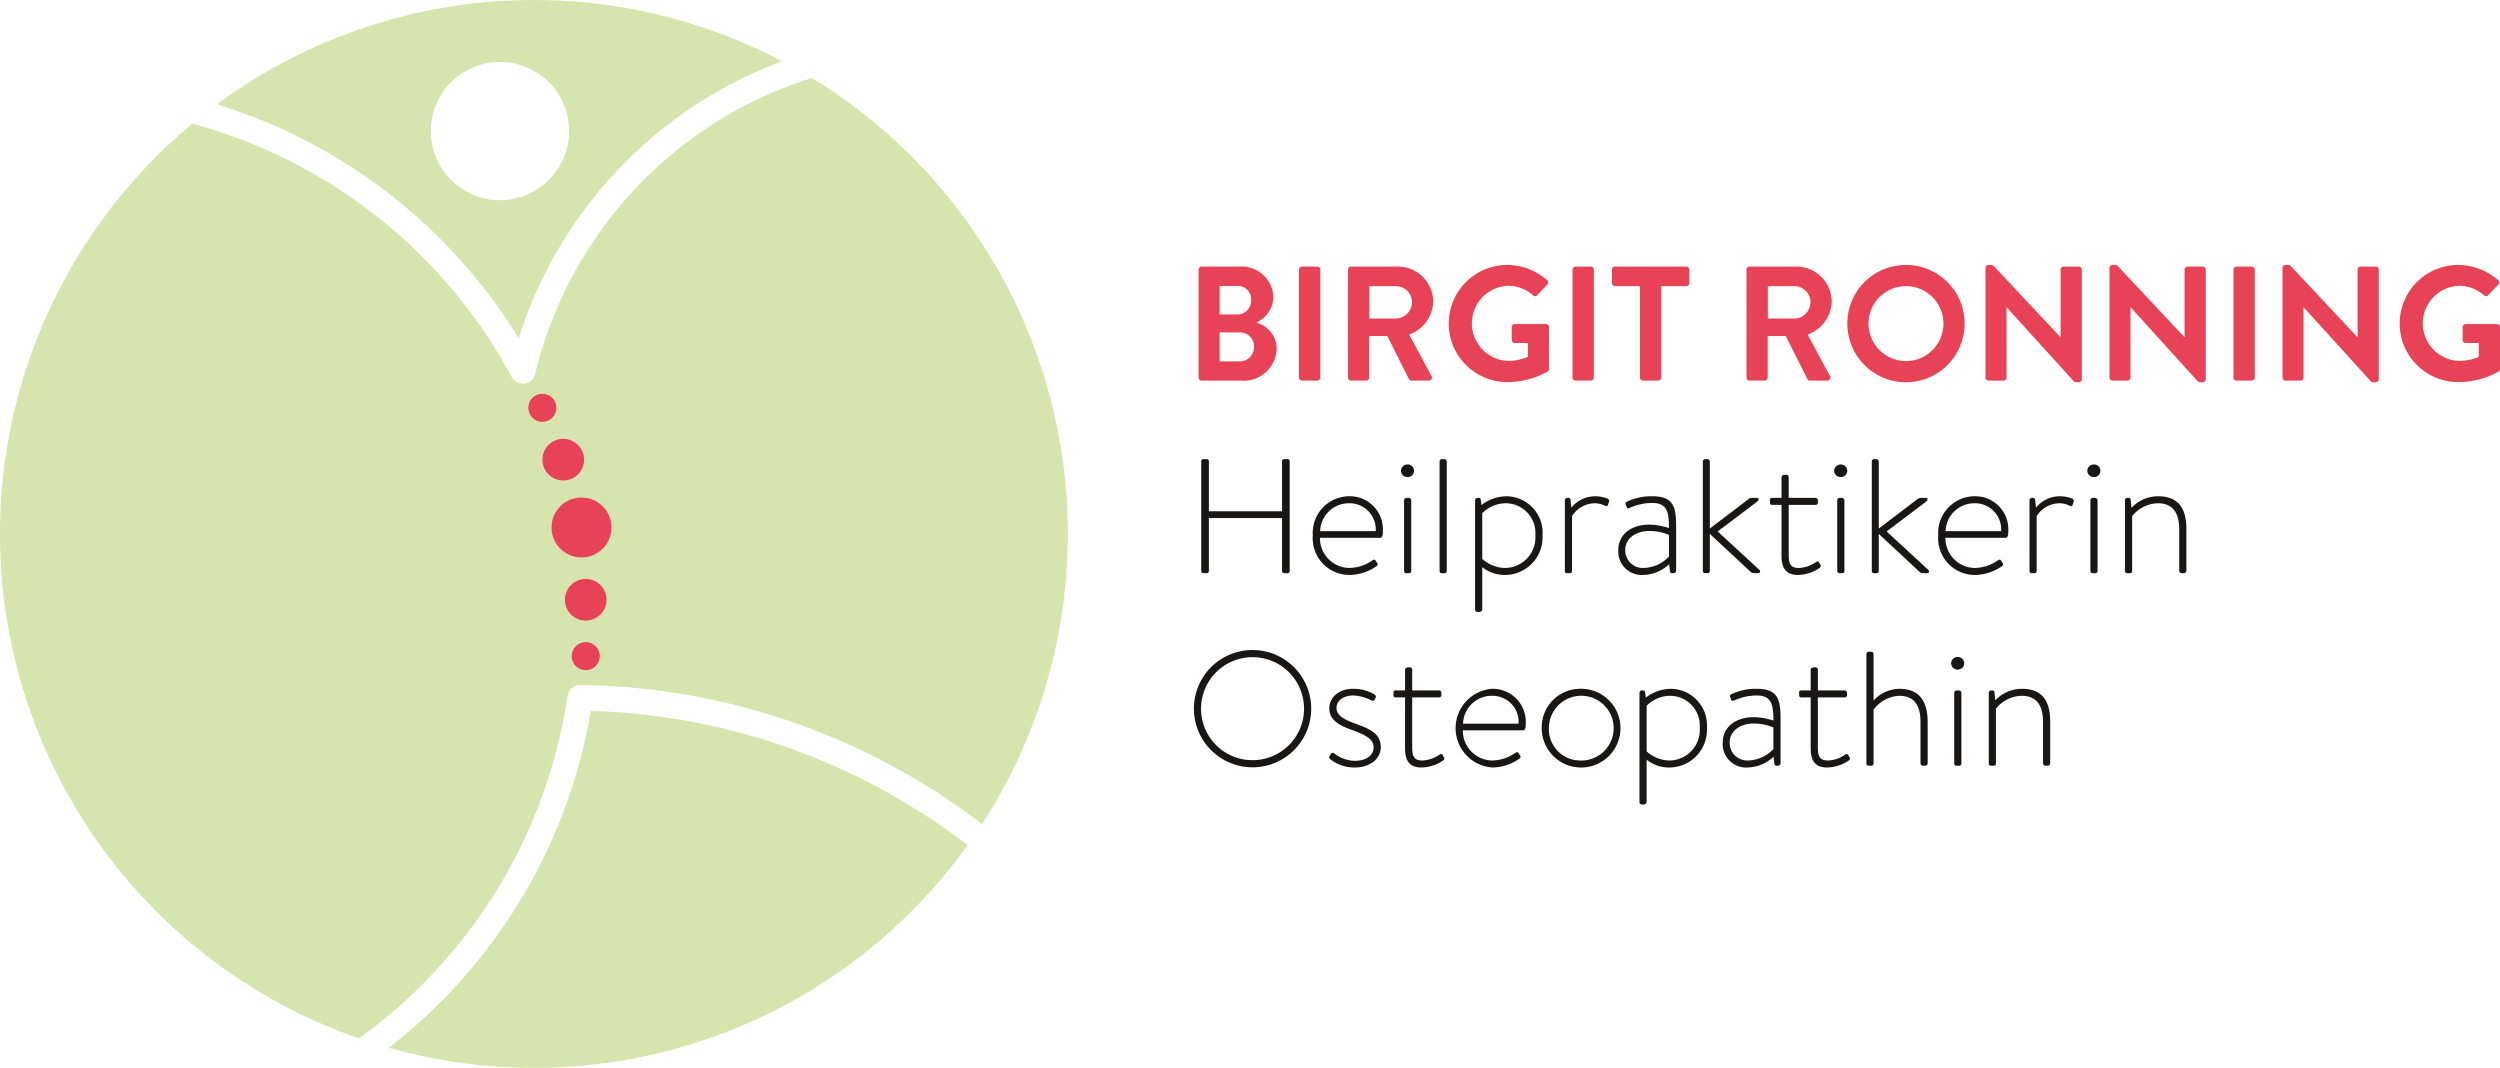 <svg id="b1fd1087-4e2d-4305-ac8d-ce034565f637" data-name="Ebene 1" xmlns="http://www.w3.org/2000/svg" viewBox="0 0 168.799 72.101"><title>Zeichenfläche 1</title><path d="M35.022,22.844A29.425,29.425,0,0,1,52.81,4.134,36.041,36.041,0,0,0,14.646,7.045,36.529,36.529,0,0,1,35.022,22.844ZM33.757,4.182A4.667,4.667,0,1,1,29.09,8.85,4.673,4.673,0,0,1,33.757,4.182Z" style="fill:#d6e5ad"/><path d="M39.889,47.998A36.432,36.432,0,0,1,26.252,70.742,36.027,36.027,0,0,0,65.334,57.066,43.864,43.864,0,0,0,39.889,47.998Z" style="fill:#d6e5ad"/><path d="M38.309,47.045a.846.846,0,0,1,.07-.227.859.859,0,0,1,.806-.568h.012l.186.004A45.586,45.586,0,0,1,66.308,55.64a36.043,36.043,0,0,0-11.49-50.374A27.727,27.727,0,0,0,36.139,25.242a.861.861,0,0,1-1.643.101l-.012-.016q-.193-.353-.392-.701A34.812,34.812,0,0,0,12.985,8.348,36.047,36.047,0,0,0,24.237,70.11,34.733,34.733,0,0,0,38.309,47.045Zm1.238-1.788a.954.954,0,1,1,.954-.954A.954.954,0,0,1,39.548,45.257Zm0-3.35a1.41,1.41,0,1,1,1.41-1.41A1.41,1.41,0,0,1,39.548,41.907Zm1.744-6.292a2.028,2.028,0,1,1-2.028-2.028A2.028,2.028,0,0,1,41.291,35.615ZM39.44,31.037a1.41,1.41,0,1,1-1.41-1.41A1.411,1.411,0,0,1,39.44,31.037ZM36.619,26.58a.954.954,0,1,1-.954.954A.954.954,0,0,1,36.619,26.58Z" style="fill:#d6e5ad"/><circle cx="39.263" cy="35.615" r="2.028" style="fill:#e84256"/><circle cx="39.548" cy="40.496" r="1.411" style="fill:#e84256"/><circle cx="38.03" cy="31.037" r="1.411" style="fill:#e84256"/><circle cx="39.548" cy="44.303" r="0.954" style="fill:#e84256"/><circle cx="36.619" cy="27.534" r="0.954" style="fill:#e84256"/><path d="M84.88,21.806a1.806,1.806,0,0,1,1.32,1.771A2.224,2.224,0,0,1,83.802,25.7H81.14a.209.209,0,0,1-.209-.209V18.208a.209.209,0,0,1,.209-.209h2.52A2.156,2.156,0,0,1,85.98,20.034a1.933,1.933,0,0,1-1.1,1.716Zm-1.331-.572a.925.925,0,0,0,.924-.99.88.88,0,0,0-.924-.935H82.35v1.925Zm.154,3.168a.964.964,0,0,0,.968-1.001.94.94,0,0,0-.968-.957H82.35v1.958Z" style="fill:#e84256"/><path d="M87.706,18.208a.216.216,0,0,1,.209-.209h1.023a.216.216,0,0,1,.209.209v7.283a.216.216,0,0,1-.209.209H87.915a.216.216,0,0,1-.209-.209Z" style="fill:#e84256"/><path d="M91.017,18.208a.209.209,0,0,1,.209-.209h3.147a2.383,2.383,0,0,1,2.398,2.365,2.428,2.428,0,0,1-1.628,2.223L96.65,25.381a.208.208,0,0,1-.187.319H95.308a.189.189,0,0,1-.176-.099l-1.463-2.916H92.448v2.806a.216.216,0,0,1-.209.209H91.227a.209.209,0,0,1-.209-.209Zm3.234,3.301a1.121,1.121,0,0,0,1.089-1.123,1.094,1.094,0,0,0-1.089-1.067h-1.793v2.189Z" style="fill:#e84256"/><path d="M101.776,17.889A4.158,4.158,0,0,1,104.46,18.912a.213.213,0,0,1,.011.308l-.682.715a.188.188,0,0,1-.286,0,2.494,2.494,0,0,0-1.662-.638,2.537,2.537,0,0,0,.011,5.072,3.433,3.433,0,0,0,1.309-.275v-.935h-.88a.2.2,0,0,1-.209-.198v-.869a.203.203,0,0,1,.209-.209h2.112a.206.206,0,0,1,.198.209v2.816a.211.211,0,0,1-.088.176,5.558,5.558,0,0,1-2.728.715,3.955,3.955,0,0,1,0-7.91Z" style="fill:#e84256"/><path d="M106.175,18.208a.216.216,0,0,1,.209-.209h1.023a.216.216,0,0,1,.209.209v7.283a.216.216,0,0,1-.209.209h-1.023a.216.216,0,0,1-.209-.209Z" style="fill:#e84256"/><path d="M110.729,19.319h-1.683a.209.209,0,0,1-.209-.209v-.902a.209.209,0,0,1,.209-.209h4.808a.209.209,0,0,1,.209.209V19.11a.209.209,0,0,1-.209.209h-1.683v6.172a.216.216,0,0,1-.209.209h-1.023a.216.216,0,0,1-.209-.209Z" style="fill:#e84256"/><path d="M117.923,18.208a.209.209,0,0,1,.209-.209h3.147a2.383,2.383,0,0,1,2.398,2.365,2.428,2.428,0,0,1-1.628,2.223l1.507,2.794a.208.208,0,0,1-.187.319h-1.155a.189.189,0,0,1-.176-.099l-1.463-2.916h-1.221v2.806a.216.216,0,0,1-.209.209h-1.012a.209.209,0,0,1-.209-.209Zm3.234,3.301a1.121,1.121,0,0,0,1.089-1.123,1.094,1.094,0,0,0-1.089-1.067h-1.793v2.189Z" style="fill:#e84256"/><path d="M128.681,17.889a3.96,3.96,0,1,1-3.95,3.972A3.953,3.953,0,0,1,128.681,17.889Zm0,6.491a2.53,2.53,0,1,0-2.52-2.519A2.535,2.535,0,0,0,128.681,24.38Z" style="fill:#e84256"/><path d="M134.06,18.087a.207.207,0,0,1,.209-.198h.165a.24.24,0,0,1,.187.077l4.489,4.786h.022V18.208a.209.209,0,0,1,.209-.209h1.012a.216.216,0,0,1,.209.209v7.404a.206.206,0,0,1-.209.198h-.153a.242.242,0,0,1-.188-.077L135.501,20.76h-.022v4.731a.209.209,0,0,1-.209.209h-1.002a.216.216,0,0,1-.209-.209Z" style="fill:#e84256"/><path d="M142.431,18.087a.207.207,0,0,1,.209-.198h.165a.241.241,0,0,1,.188.077l4.488,4.786h.022V18.208a.209.209,0,0,1,.209-.209h1.012a.216.216,0,0,1,.209.209v7.404a.206.206,0,0,1-.209.198H148.57a.242.242,0,0,1-.188-.077L143.872,20.76H143.85v4.731a.21.21,0,0,1-.209.209H142.64a.217.217,0,0,1-.209-.209Z" style="fill:#e84256"/><path d="M150.802,18.208a.217.217,0,0,1,.209-.209h1.023a.216.216,0,0,1,.209.209v7.283a.216.216,0,0,1-.209.209h-1.023a.217.217,0,0,1-.209-.209Z" style="fill:#e84256"/><path d="M154.113,18.087a.206.206,0,0,1,.209-.198h.165a.239.239,0,0,1,.186.077l4.489,4.786h.021V18.208a.209.209,0,0,1,.209-.209h1.013a.217.217,0,0,1,.209.209v7.404a.207.207,0,0,1-.209.198h-.154a.24.24,0,0,1-.186-.077L155.555,20.76h-.022v4.731a.209.209,0,0,1-.209.209h-1.001a.216.216,0,0,1-.209-.209Z" style="fill:#e84256"/><path d="M165.982,17.889a4.158,4.158,0,0,1,2.685,1.023.213.213,0,0,1,.011.308l-.683.715a.187.187,0,0,1-.285,0,2.495,2.495,0,0,0-1.662-.638,2.537,2.537,0,0,0,.012,5.072,3.427,3.427,0,0,0,1.309-.275v-.935h-.88a.2.2,0,0,1-.209-.198v-.869a.202.202,0,0,1,.209-.209H168.6a.206.206,0,0,1,.198.209v2.816a.211.211,0,0,1-.088.176,5.561,5.561,0,0,1-2.728.715,3.955,3.955,0,0,1,0-7.91Z" style="fill:#e84256"/><path d="M81.107,31.142a.145.145,0,0,1,.143-.143h.231a.139.139,0,0,1,.143.143v3.377h4.939V31.142a.145.145,0,0,1,.143-.143h.231a.139.139,0,0,1,.143.143v7.415a.139.139,0,0,1-.143.143h-.231a.145.145,0,0,1-.143-.143V34.981H81.624V38.557a.139.139,0,0,1-.143.143H81.25a.145.145,0,0,1-.143-.143Z" style="fill:#181716"/><path d="M91.095,33.507a2.229,2.229,0,0,1,2.277,2.311c0,.198,0,.495-.187.495h-4.06a2.01,2.01,0,0,0,1.969,2.035,2.776,2.776,0,0,0,1.562-.506c.11-.066.165-.077.22,0l.121.187c.044.044.033.132-.055.198a3.255,3.255,0,0,1-1.848.594,2.478,2.478,0,0,1-2.454-2.673A2.474,2.474,0,0,1,91.095,33.507Zm1.793,2.354a1.767,1.767,0,0,0-1.793-1.881,1.94,1.94,0,0,0-1.958,1.881Z" style="fill:#181716"/><path d="M94.593,31.791a.432.432,0,0,1,.44-.429.424.424,0,1,1,0,.847A.43.43,0,0,1,94.593,31.791Zm.209,1.992a.162.162,0,0,1,.165-.165h.154a.177.177,0,0,1,.165.165v4.752a.146.146,0,0,1-.165.165h-.176c-.099,0-.143-.077-.143-.165Z" style="fill:#181716"/><path d="M97.2,31.164a.162.162,0,0,1,.165-.165h.154a.177.177,0,0,1,.165.165v7.371a.146.146,0,0,1-.165.165h-.176c-.099,0-.143-.077-.143-.165Z" style="fill:#181716"/><path d="M100.081,41.153a.188.188,0,0,1-.176.165h-.143a.162.162,0,0,1-.165-.165V33.783a.164.164,0,0,1,.176-.165h.066c.088,0,.132.033.143.132l.044.352a2.807,2.807,0,0,1,1.716-.594,2.468,2.468,0,0,1,2.41,2.641,2.545,2.545,0,0,1-2.531,2.673,2.437,2.437,0,0,1-1.54-.528Zm1.529-2.805a2.066,2.066,0,0,0,2.057-2.211,2.01,2.01,0,0,0-1.947-2.156,2.259,2.259,0,0,0-1.639.671v3.081A2.353,2.353,0,0,0,101.611,38.348Z" style="fill:#181716"/><path d="M105.659,33.783a.162.162,0,0,1,.165-.165H105.9c.077,0,.132.044.143.143l.055.517a2.052,2.052,0,0,1,1.617-.77,2.311,2.311,0,0,1,.792.143.18.18,0,0,1,.132.231l-.066.198c-.033.099-.121.11-.209.066a1.484,1.484,0,0,0-.682-.165,1.844,1.844,0,0,0-1.54.869v3.686a.146.146,0,0,1-.165.165h-.176c-.099,0-.143-.077-.143-.165Z" style="fill:#181716"/><path d="M111.378,35.422a4.578,4.578,0,0,1,1.31.231c0-1.122-.143-1.694-1.145-1.694a3.716,3.716,0,0,0-1.518.341c-.11.044-.176,0-.198-.077l-.055-.154c-.055-.099.011-.154.066-.187a3.752,3.752,0,0,1,1.749-.374c1.54,0,1.585.902,1.585,2.211v2.816a.179.179,0,0,1-.176.165h-.088a.141.141,0,0,1-.154-.143l-.055-.462a2.633,2.633,0,0,1-1.782.726,1.579,1.579,0,0,1-1.65-1.683C109.266,36.159,110.047,35.422,111.378,35.422Zm-.407,2.926a2.422,2.422,0,0,0,1.716-.77V36.115a3.49,3.49,0,0,0-1.31-.264c-.968,0-1.639.528-1.639,1.276A1.182,1.182,0,0,0,110.972,38.348Z" style="fill:#181716"/><path d="M114.975,31.164a.162.162,0,0,1,.165-.165h.143a.177.177,0,0,1,.165.165v4.521l2.619-1.991a.354.354,0,0,1,.209-.077h.363c.121,0,.132.154.033.231l-2.695,2.035,2.816,2.596a.122.122,0,0,1-.066.22h-.286a.372.372,0,0,1-.253-.099l-2.74-2.552v2.486a.146.146,0,0,1-.165.165h-.165c-.099,0-.143-.077-.143-.165Z" style="fill:#181716"/><path d="M120.288,34.09h-.616c-.132,0-.165-.066-.165-.165v-.176c0-.099.066-.132.165-.132h.616V32.231c0-.099.077-.154.176-.165l.143-.011a.162.162,0,0,1,.165.165v1.397h1.794a.165.165,0,0,1,.176.165v.143a.159.159,0,0,1-.176.165h-1.794V37.413c0,.66.11.935.693.935a2.176,2.176,0,0,0,1.166-.407c.121-.066.165-.011.198.044l.088.154a.141.141,0,0,1-.044.198,2.671,2.671,0,0,1-1.475.484c-.946,0-1.111-.627-1.111-1.353Z" style="fill:#181716"/><path d="M123.841,31.791a.432.432,0,0,1,.44-.429.424.424,0,1,1,0,.847A.43.43,0,0,1,123.841,31.791Zm.209,1.992a.162.162,0,0,1,.165-.165h.154a.177.177,0,0,1,.165.165v4.752a.146.146,0,0,1-.165.165h-.176c-.099,0-.143-.077-.143-.165Z" style="fill:#181716"/><path d="M126.382,31.164a.162.162,0,0,1,.165-.165h.143a.177.177,0,0,1,.165.165v4.521l2.619-1.991a.354.354,0,0,1,.209-.077h.363c.121,0,.132.154.033.231l-2.695,2.035L130.2,38.48a.122.122,0,0,1-.066.22h-.286a.372.372,0,0,1-.253-.099l-2.74-2.552v2.486a.146.146,0,0,1-.165.165h-.165c-.099,0-.143-.077-.143-.165Z" style="fill:#181716"/><path d="M133.324,33.507a2.229,2.229,0,0,1,2.277,2.311c0,.198,0,.495-.187.495h-4.06a2.01,2.01,0,0,0,1.969,2.035,2.776,2.776,0,0,0,1.562-.506c.11-.066.165-.077.22,0l.121.187c.044.044.033.132-.055.198a3.255,3.255,0,0,1-1.848.594,2.478,2.478,0,0,1-2.454-2.673A2.474,2.474,0,0,1,133.324,33.507Zm1.793,2.354a1.767,1.767,0,0,0-1.793-1.881,1.94,1.94,0,0,0-1.958,1.881Z" style="fill:#181716"/><path d="M137.03,33.783a.162.162,0,0,1,.165-.165h.077c.077,0,.132.044.143.143l.055.517a2.052,2.052,0,0,1,1.618-.77,2.314,2.314,0,0,1,.792.143.179.179,0,0,1,.132.231l-.066.198c-.032.099-.12.11-.209.066a1.484,1.484,0,0,0-.682-.165,1.845,1.845,0,0,0-1.54.869v3.686a.146.146,0,0,1-.165.165h-.176c-.099,0-.143-.077-.143-.165Z" style="fill:#181716"/><path d="M140.935,31.791a.431.431,0,0,1,.44-.429.424.424,0,1,1,0,.847A.429.429,0,0,1,140.935,31.791Zm.209,1.992a.162.162,0,0,1,.165-.165h.153a.177.177,0,0,1,.165.165v4.752a.146.146,0,0,1-.165.165h-.176c-.099,0-.143-.077-.143-.165Z" style="fill:#181716"/><path d="M143.476,33.783a.164.164,0,0,1,.176-.165h.055a.134.134,0,0,1,.154.132l.055.539a2.472,2.472,0,0,1,1.793-.781c1.441,0,1.915.891,1.915,2.223v2.805a.169.169,0,0,1-.165.165h-.154a.169.169,0,0,1-.165-.165V35.752c0-1.177-.473-1.772-1.452-1.772a2.318,2.318,0,0,0-1.728.869v3.686a.146.146,0,0,1-.165.165h-.176c-.099,0-.143-.077-.143-.165Z" style="fill:#181716"/><path d="M84.572,43.889a3.96,3.96,0,1,1-3.96,3.972A3.956,3.956,0,0,1,84.572,43.889Zm0,7.437a3.477,3.477,0,1,0-3.477-3.465A3.47,3.47,0,0,0,84.572,51.326Z" style="fill:#181716"/><path d="M89.764,51.073l.099-.176a.15.15,0,0,1,.231-.022A2.313,2.313,0,0,0,91.48,51.37c.77,0,1.265-.374,1.265-.913,0-.583-.616-.858-1.474-1.177-.891-.319-1.518-.671-1.518-1.474,0-.55.462-1.298,1.628-1.298a2.792,2.792,0,0,1,1.43.385.177.177,0,0,1,.066.231l-.066.121c-.044.088-.132.088-.22.044a2.899,2.899,0,0,0-1.21-.33c-.803,0-1.144.451-1.144.836,0,.506.506.781,1.254,1.056.946.352,1.738.638,1.738,1.606,0,.77-.726,1.364-1.75,1.364a2.628,2.628,0,0,1-1.661-.561A.141.141,0,0,1,89.764,51.073Z" style="fill:#181716"/><path d="M94.868,47.09h-.616c-.132,0-.165-.066-.165-.165v-.176c0-.099.066-.132.165-.132h.616V45.231c0-.099.077-.154.176-.165l.143-.011a.162.162,0,0,1,.165.165v1.397h1.794a.165.165,0,0,1,.176.165v.143a.159.159,0,0,1-.176.165H95.352V50.413c0,.66.11.935.693.935a2.176,2.176,0,0,0,1.166-.407c.121-.066.165-.011.198.044l.088.154a.141.141,0,0,1-.044.198,2.671,2.671,0,0,1-1.475.484c-.946,0-1.111-.627-1.111-1.353Z" style="fill:#181716"/><path d="M100.742,46.507a2.229,2.229,0,0,1,2.277,2.311c0,.198,0,.495-.187.495h-4.06a2.01,2.01,0,0,0,1.969,2.035,2.776,2.776,0,0,0,1.562-.506c.11-.066.165-.077.22,0l.121.187c.044.044.033.132-.055.198a3.255,3.255,0,0,1-1.848.594,2.665,2.665,0,0,1,0-5.314Zm1.793,2.354a1.767,1.767,0,0,0-1.793-1.881,1.94,1.94,0,0,0-1.958,1.881Z" style="fill:#181716"/><path d="M106.648,46.507a2.659,2.659,0,1,1-2.552,2.641A2.602,2.602,0,0,1,106.648,46.507Zm0,4.841a2.187,2.187,0,1,0-2.068-2.2A2.113,2.113,0,0,0,106.648,51.348Z" style="fill:#181716"/><path d="M111.18,54.153a.188.188,0,0,1-.176.165h-.143a.162.162,0,0,1-.165-.165V46.783a.164.164,0,0,1,.176-.165h.066c.088,0,.132.033.143.132l.044.352a2.807,2.807,0,0,1,1.716-.594,2.468,2.468,0,0,1,2.41,2.641,2.545,2.545,0,0,1-2.531,2.673,2.437,2.437,0,0,1-1.54-.528Zm1.529-2.805a2.066,2.066,0,0,0,2.057-2.211,2.01,2.01,0,0,0-1.947-2.156,2.259,2.259,0,0,0-1.639.671v3.081A2.353,2.353,0,0,0,112.709,51.348Z" style="fill:#181716"/><path d="M118.429,48.422a4.578,4.578,0,0,1,1.31.231c0-1.122-.143-1.694-1.145-1.694a3.716,3.716,0,0,0-1.518.341c-.11.044-.176,0-.198-.077l-.055-.154c-.055-.099.011-.154.066-.187a3.752,3.752,0,0,1,1.749-.374c1.54,0,1.585.902,1.585,2.211v2.816a.179.179,0,0,1-.176.165h-.088a.141.141,0,0,1-.154-.143l-.055-.462a2.633,2.633,0,0,1-1.782.726,1.579,1.579,0,0,1-1.65-1.683C116.317,49.159,117.098,48.422,118.429,48.422Zm-.407,2.926a2.422,2.422,0,0,0,1.716-.77V49.115a3.49,3.49,0,0,0-1.31-.264c-.968,0-1.639.528-1.639,1.276A1.182,1.182,0,0,0,118.022,51.348Z" style="fill:#181716"/><path d="M122.257,47.09h-.616c-.132,0-.165-.066-.165-.165v-.176c0-.099.066-.132.165-.132h.616V45.231c0-.099.077-.154.176-.165l.143-.011a.162.162,0,0,1,.165.165v1.397h1.794a.165.165,0,0,1,.176.165v.143a.159.159,0,0,1-.176.165h-1.794V50.413c0,.66.11.935.693.935a2.176,2.176,0,0,0,1.166-.407c.121-.066.165-.011.198.044l.088.154a.141.141,0,0,1-.044.198,2.671,2.671,0,0,1-1.475.484c-.946,0-1.111-.627-1.111-1.353Z" style="fill:#181716"/><path d="M126.019,44.164a.165.165,0,0,1,.176-.165h.143a.177.177,0,0,1,.165.165V47.3a2.406,2.406,0,0,1,1.749-.792c1.331,0,1.903.825,1.903,2.245v2.783a.169.169,0,0,1-.165.165h-.154a.169.169,0,0,1-.165-.165V48.752c0-1.177-.462-1.772-1.441-1.772a2.299,2.299,0,0,0-1.727.935v3.62a.146.146,0,0,1-.165.165h-.176c-.099,0-.143-.077-.143-.165Z" style="fill:#181716"/><path d="M131.739,44.791a.432.432,0,0,1,.44-.429.424.424,0,1,1,0,.847A.43.43,0,0,1,131.739,44.791Zm.209,1.992a.162.162,0,0,1,.165-.165h.154a.177.177,0,0,1,.165.165v4.752a.146.146,0,0,1-.165.165h-.176c-.099,0-.143-.077-.143-.165Z" style="fill:#181716"/><path d="M134.28,46.783a.165.165,0,0,1,.176-.165h.055a.133.133,0,0,1,.154.132l.055.539a2.472,2.472,0,0,1,1.793-.781c1.441,0,1.915.891,1.915,2.223v2.805a.169.169,0,0,1-.165.165h-.154a.169.169,0,0,1-.165-.165V48.752c0-1.177-.473-1.772-1.453-1.772a2.317,2.317,0,0,0-1.727.869v3.686a.146.146,0,0,1-.165.165h-.176c-.099,0-.143-.077-.143-.165Z" style="fill:#181716"/></svg>